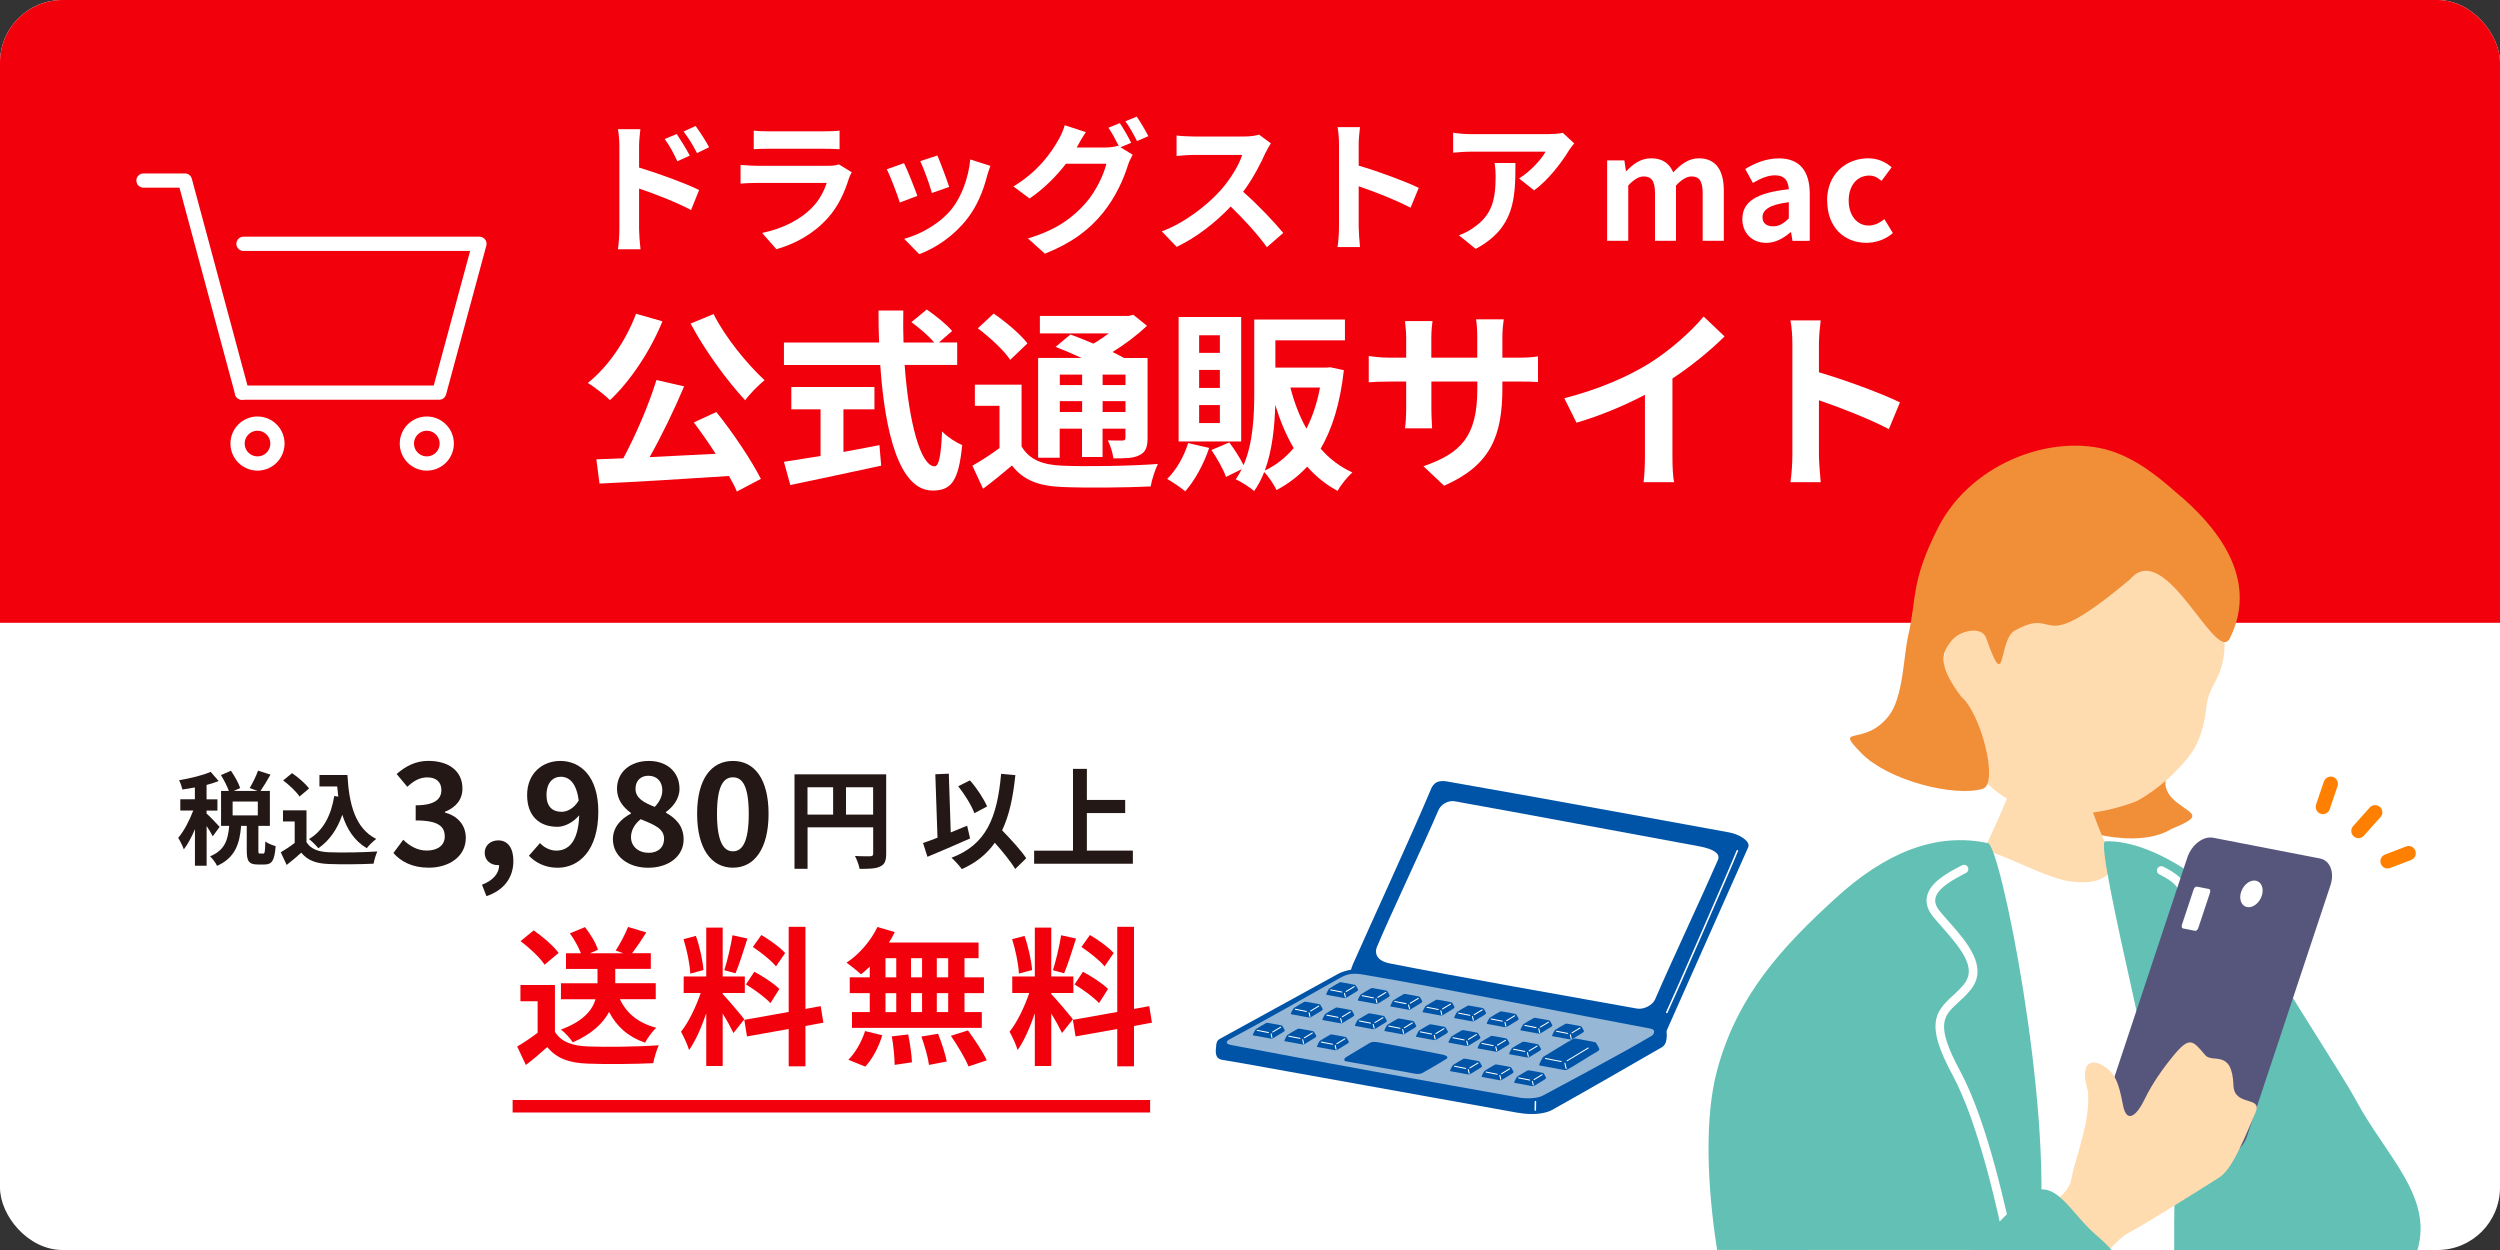 <?xml version="1.0" encoding="UTF-8"?>
<svg xmlns="http://www.w3.org/2000/svg" xmlns:xlink="http://www.w3.org/1999/xlink" id="_レイヤー_7" data-name="レイヤー 7" width="400" height="200" viewBox="0 0 400 200">
  <rect x="0" y="0" width="400" height="200" fill="#333333" stroke="none"/>
  <defs>
    <clipPath id="clippath">
      <rect width="400" height="99.65" style="fill: none;"></rect>
    </clipPath>
  </defs>
  <g>
    <rect width="400" height="200" rx="10" ry="10" style="fill: #fff;"></rect>
    <g>
      <path d="M216.43,154.39c-.47,1.06-.43,1.66.94,1.9l46.47,8.93c1.36.24,2.4.75,2.83-.33l13.04-29.32c.43-1.08-1.66-2.14-3.02-2.38,0,0-33.51-6.14-45.12-8.15-2.19-.38-2.47.87-2.92,1.94-2.86,6.8-9.31,20.79-12.23,27.4Z" style="fill: #0054a7;"></path>
      <path d="M220.34,151.4c-.48,1.15-.07,2.33,2.04,2.75,9.85,1.95,29.64,5.46,39.53,7.22,1.15.2,2.52-.58,2.91-1.48,2.41-5.62,7.62-16.7,10.05-22.3.39-.9-.44-1.72-3.1-2.2-9.82-1.79-29.16-5.43-38.99-7.18-1.15-.2-2.26.54-2.64,1.44-2.41,5.64-7.84,17.08-9.79,21.76Z" style="fill: #fff;"></path>
      <path d="M265.38,165.7c.76-.42.67-1.4-.69-1.64l-45.65-8.58c-1.36-.24-3.46-.18-4.71.51l-18.96,10.56c-.76.42-.3,1.12,1.06,1.36l45.59,8.47c1.36.24,4.58.36,5.35-.06l18.01-10.62Z" style="fill: #96b7d6;"></path>
      <path d="M242.77,178.03c-11.03-1.97-30.52-5.47-43.84-7.88-1.16-.21-2.61-.44-3.36-.57-1.28-.21-1.06-1.39-.98-2.28.03-.36.1-.82.56-1.07l19.02-10.45c.8-.44,2.94-.99,4.36-.75l46.39,8.6c.57.1,1.55.35,1.65.93.03.19.49,2.32-.67,3-4.53,2.62-13.18,7.58-17.59,10.04-.56.31-2.34,1-5.52.43ZM214.52,156.4c-4.5,2.54-13.21,7.48-17.79,9.89-.57.3-.7.73.19.9,11.42,2.2,34.63,6.38,46.19,8.43,1.3.23,2.99.09,3.7-.3,0,0,13.19-7.02,17.46-9.59.36-.22.74-.98-.16-1.15-11.57-2.14-34.47-6.72-46.02-8.65-1.52-.26-2.46-.15-3.57.48Z" style="fill: #0054a7;"></path>
      <g>
        <g>
          <path d="M200.95,164.65c-.06.04-.17.2-.32.51-.12.25-.25.48-.13.5.7.14,2.15.4,2.68.49.25.04.33.07.57-.07.38-.23,1.33-.81,1.53-.93.39-.24.27-.34.21-.45-.13-.25-.31-.62-.44-.64-.37-.07-1.41-.26-1.94-.36-.17-.03-.4-.08-.52-.02-.44.23-1.35.79-1.64.97Z" style="fill: #0054a7;"></path>
          <path d="M202.94,165.29s0,0,0,0c-.21-.03-1.39-.26-1.8-.35-.04,0-.07-.05-.06-.1,0-.04.05-.07.1-.06.4.09,1.58.32,1.78.35.04,0,.08.05.07.09,0,.04-.04.07-.08.07Z" style="fill: #fff;"></path>
          <path d="M203.63,165.2s-.05-.01-.07-.04c-.02-.04-.01-.09.03-.11l.54-.33c.33-.2.68-.41.75-.45.04-.02.09-.01.11.03.02.04.01.09-.03.11-.07.04-.42.26-.75.45l-.54.33s-.03.01-.04.01Z" style="fill: #fff;"></path>
          <path d="M203.51,166.1s-.07-.03-.08-.07c0-.05-.06-.26-.1-.42l-.04-.19s.02-.09.06-.1c.04,0,.09.02.1.06l.04.19c.05.21.09.38.1.43,0,.04-.02.09-.07.09,0,0-.01,0-.02,0Z" style="fill: #fff;"></path>
        </g>
        <g>
          <path d="M206,165.58c-.06.04-.17.2-.32.51-.12.25-.25.48-.13.5.7.14,2.15.4,2.68.49.25.04.33.07.57-.07.38-.23,1.33-.81,1.53-.93.39-.24.27-.34.21-.45-.13-.25-.31-.62-.44-.64-.37-.07-1.41-.26-1.94-.36-.17-.03-.4-.08-.52-.02-.44.23-1.35.79-1.64.97Z" style="fill: #0054a7;"></path>
          <path d="M207.99,166.22s0,0,0,0c-.21-.03-1.39-.26-1.8-.35-.04,0-.07-.05-.06-.1,0-.04.05-.07.1-.06.4.09,1.58.32,1.78.35.04,0,.08.05.07.09,0,.04-.04.07-.08.07Z" style="fill: #fff;"></path>
          <path d="M208.69,166.13s-.05-.01-.07-.04c-.02-.04-.01-.09.03-.11l1.29-.78s.09-.01.11.03c.02.04.01.09-.03.11l-1.29.78s-.03.01-.04.01Z" style="fill: #fff;"></path>
          <path d="M208.57,167.03s-.07-.03-.08-.07c0-.05-.06-.26-.1-.42l-.04-.19s.02-.09.06-.1c.04-.01.09.02.1.06l.04.19c.05.21.09.38.1.43,0,.04-.02.09-.07.09,0,0-.01,0-.02,0Z" style="fill: #fff;"></path>
        </g>
        <g>
          <path d="M211.21,166.51c-.06.04-.17.2-.32.51-.12.25-.25.48-.13.5.7.14,2.15.4,2.68.49.25.04.33.07.57-.07.38-.23,1.33-.81,1.53-.93.39-.24.27-.34.21-.45-.13-.25-.31-.62-.44-.64-.37-.07-1.41-.26-1.94-.36-.17-.03-.4-.08-.52-.02-.44.23-1.35.79-1.64.97Z" style="fill: #0054a7;"></path>
          <path d="M213.2,167.16s0,0,0,0c-.21-.03-1.39-.26-1.8-.35-.04,0-.07-.05-.06-.1,0-.04.05-.07.1-.06.4.09,1.58.32,1.78.35.04,0,.08.05.07.09,0,.04-.04.07-.08.07Z" style="fill: #fff;"></path>
          <path d="M213.89,167.07s-.05-.01-.07-.04c-.02-.04-.01-.09.03-.11l.32-.19c.36-.22.88-.54.97-.59.04-.02.09-.01.11.03.02.04.01.09-.03.11-.08.05-.6.37-.97.59l-.32.19s-.03.01-.04.01Z" style="fill: #fff;"></path>
          <path d="M213.77,167.96s-.07-.03-.08-.07c0-.05-.06-.26-.1-.42l-.04-.19s.02-.09.06-.1c.04-.01.09.02.1.06l.04.19c.05.21.09.38.1.43,0,.04-.02.09-.07.09,0,0-.01,0-.02,0Z" style="fill: #fff;"></path>
        </g>
      </g>
      <path d="M231.46,169.39c.32-.21,0-.52-.55-.63-2.63-.52-8.34-1.62-10.27-1.97-.74-.13-1.12-.15-1.56.12-1.12.7-2.73,1.61-3.78,2.29-.27.18-.31.54.02.6l11.19,2.01c.33.06.82,0,1.01-.1,0,0,2.93-1.65,3.95-2.32Z" style="fill: #0054a7;"></path>
      <g>
        <g>
          <path d="M232.51,170.38c-.06.04-.17.2-.32.51-.12.25-.25.48-.13.5.7.14,2.15.4,2.68.49.25.04.33.07.57-.07.38-.23,1.33-.81,1.53-.93.39-.24.27-.34.21-.45-.13-.25-.31-.62-.44-.64-.37-.07-1.41-.26-1.94-.36-.17-.03-.4-.08-.52-.02-.44.23-1.35.79-1.64.97Z" style="fill: #0054a7;"></path>
          <path d="M234.5,171.03s0,0,0,0c-.21-.03-1.4-.26-1.8-.35-.04,0-.07-.05-.06-.1,0-.04.05-.07.1-.06.39.09,1.58.32,1.78.35.04,0,.08.05.07.09,0,.04-.04.07-.08.07Z" style="fill: #fff;"></path>
          <path d="M235.19,170.94s-.05-.01-.07-.04c-.02-.04-.01-.09.03-.11l.54-.33c.33-.2.68-.41.75-.45.04-.02.09-.01.11.03.02.04.01.09-.03.11-.07.04-.42.26-.75.45l-.54.33s-.03.01-.04.01Z" style="fill: #fff;"></path>
          <path d="M235.07,171.83s-.07-.03-.08-.07c0-.05-.06-.26-.1-.42l-.05-.19s.02-.09.06-.1c.04,0,.09.02.1.06l.05.19c.05.21.09.38.1.43,0,.04-.02.09-.07.09,0,0-.01,0-.02,0Z" style="fill: #fff;"></path>
        </g>
        <g>
          <path d="M237.56,171.31c-.06.04-.17.2-.32.51-.12.25-.25.48-.13.5.7.14,2.15.4,2.68.49.25.04.33.07.57-.07.38-.23,1.33-.81,1.53-.93.39-.24.27-.34.21-.45-.13-.25-.31-.62-.44-.64-.37-.07-1.41-.26-1.94-.36-.17-.03-.4-.08-.52-.02-.44.23-1.35.79-1.64.97Z" style="fill: #0054a7;"></path>
          <path d="M239.55,171.96s0,0,0,0c-.21-.03-1.4-.26-1.8-.35-.04,0-.07-.05-.06-.1,0-.04.05-.07.1-.06.39.09,1.58.32,1.78.35.04,0,.08.05.07.09,0,.04-.04.07-.08.07Z" style="fill: #fff;"></path>
          <path d="M240.25,171.87s-.05-.01-.07-.04c-.02-.04-.01-.09.03-.11l1.29-.78s.09-.01.11.03c.02.04.01.09-.03.11l-1.29.78s-.03.01-.04.01Z" style="fill: #fff;"></path>
          <path d="M240.12,172.76s-.07-.03-.08-.07c0-.05-.06-.26-.1-.42l-.05-.19s.02-.09.06-.1c.04,0,.09.02.1.06l.05.19c.05.21.09.38.1.43,0,.04-.02.09-.07.09,0,0-.01,0-.02,0Z" style="fill: #fff;"></path>
        </g>
        <g>
          <path d="M242.77,172.25c-.06.04-.17.2-.32.51-.12.25-.25.48-.13.5.7.14,2.15.4,2.68.49.25.04.33.07.57-.07.38-.23,1.33-.81,1.53-.93.39-.24.27-.34.21-.45-.13-.25-.31-.62-.44-.64-.37-.07-1.41-.26-1.94-.36-.17-.03-.4-.08-.52-.02-.44.23-1.35.79-1.64.97Z" style="fill: #0054a7;"></path>
          <path d="M244.76,172.89s0,0,0,0c-.21-.03-1.4-.26-1.8-.35-.04,0-.07-.05-.06-.1,0-.04.05-.07.1-.06.39.09,1.58.32,1.78.35.04,0,.08.05.07.09,0,.04-.04.07-.08.07Z" style="fill: #fff;"></path>
          <path d="M245.45,172.81s-.05-.01-.07-.04c-.02-.04-.01-.09.03-.11l.32-.19c.36-.22.88-.54.97-.59.04-.02.09-.01.11.03.02.04.01.09-.03.11-.08.05-.6.37-.97.59l-.32.19s-.03.01-.04.01Z" style="fill: #fff;"></path>
          <path d="M245.33,173.7s-.07-.03-.08-.07c0-.05-.06-.25-.1-.41l-.05-.19s.02-.09.06-.1c.04,0,.09.02.1.06l.05.19c.04.18.09.37.1.42,0,.04-.02.09-.07.09,0,0-.01,0-.02,0Z" style="fill: #fff;"></path>
        </g>
      </g>
      <g>
        <g>
          <path d="M207.03,161.27c-.06.04-.17.2-.32.51-.12.25-.25.48-.13.5.7.14,2.15.4,2.68.49.25.04.33.07.57-.07.38-.23,1.33-.81,1.53-.93.39-.24.27-.34.21-.45-.13-.25-.31-.62-.44-.64-.37-.07-1.41-.26-1.94-.36-.17-.03-.4-.08-.52-.02-.44.23-1.35.79-1.64.97Z" style="fill: #0054a7;"></path>
          <path d="M209.02,161.91s0,0,0,0c-.21-.03-1.4-.26-1.8-.35-.04,0-.07-.05-.06-.1,0-.04.05-.07.1-.06.39.09,1.58.32,1.78.35.04,0,.08.05.07.09,0,.04-.04.07-.08.07Z" style="fill: #fff;"></path>
          <path d="M209.71,161.83s-.05-.01-.07-.04c-.02-.04-.01-.09.03-.11.2-.12,1.17-.71,1.29-.78.04-.02.09-.01.11.03.02.04.01.09-.03.11-.12.07-1.08.66-1.29.78-.01,0-.03.01-.04.01Z" style="fill: #fff;"></path>
          <path d="M209.59,162.72s-.07-.03-.08-.07c0-.05-.06-.25-.1-.41l-.05-.19s.02-.09.06-.1c.04,0,.09.02.1.06l.05.19c.04.18.09.37.1.42,0,.04-.02.09-.07.09,0,0-.01,0-.02,0Z" style="fill: #fff;"></path>
        </g>
        <g>
          <path d="M212.08,162.2c-.06.04-.17.2-.32.51-.12.25-.25.48-.13.5.7.14,2.15.4,2.68.49.25.04.33.07.57-.07.38-.23,1.33-.81,1.53-.93.39-.24.27-.34.21-.45-.13-.25-.31-.62-.44-.64-.37-.07-1.41-.26-1.94-.36-.17-.03-.4-.08-.52-.02-.44.23-1.35.79-1.64.97Z" style="fill: #0054a7;"></path>
          <path d="M214.07,162.85s0,0,0,0c-.21-.03-1.4-.26-1.8-.35-.04,0-.07-.05-.06-.1,0-.04.05-.07.1-.06.39.09,1.58.32,1.78.35.04,0,.08.05.07.09,0,.04-.04.07-.08.07Z" style="fill: #fff;"></path>
          <path d="M214.77,162.76s-.05-.01-.07-.04c-.02-.04-.01-.09.03-.11l.39-.23c.36-.22.82-.5.9-.55.04-.02.09-.01.11.03.02.04.01.09-.03.11-.08.05-.54.33-.9.55l-.39.23s-.03.01-.04.01Z" style="fill: #fff;"></path>
          <path d="M214.65,163.65s-.07-.03-.08-.07c0-.05-.06-.26-.1-.42l-.05-.19s.02-.09.06-.1c.04,0,.09.02.1.06l.05.19c.05.21.09.38.1.43,0,.04-.02.09-.07.09,0,0-.01,0-.02,0Z" style="fill: #fff;"></path>
        </g>
        <g>
          <path d="M217.29,163.14c-.06.04-.17.2-.32.51-.12.25-.25.48-.13.5.7.14,2.15.4,2.68.49.25.04.33.07.57-.07.38-.23,1.33-.81,1.53-.93.39-.24.27-.34.21-.45-.13-.25-.31-.62-.44-.64-.37-.07-1.41-.26-1.94-.36-.17-.03-.4-.08-.52-.02-.44.23-1.35.79-1.64.97Z" style="fill: #0054a7;"></path>
          <path d="M219.28,163.78s0,0,0,0c-.21-.03-1.4-.26-1.8-.35-.04,0-.07-.05-.06-.1,0-.04.05-.07.1-.06.39.09,1.58.32,1.78.35.04,0,.08.05.07.09,0,.04-.04.07-.08.07Z" style="fill: #fff;"></path>
          <path d="M219.98,163.69s-.05-.01-.07-.04c-.02-.04-.01-.09.03-.11.2-.12,1.17-.71,1.29-.78.04-.02.09-.01.11.03.02.04.01.09-.03.11-.12.07-1.08.66-1.29.78-.01,0-.03.01-.04.01Z" style="fill: #fff;"></path>
          <path d="M219.86,164.59s-.07-.03-.08-.07c0-.05-.06-.25-.1-.41l-.05-.19s.02-.09.06-.1c.04,0,.09.02.1.06l.05.19c.04.18.09.37.1.42,0,.04-.02.09-.07.09,0,0-.01,0-.02,0Z" style="fill: #fff;"></path>
        </g>
      </g>
      <g>
        <path d="M236.91,166.74c-.06.04-.17.2-.32.51-.12.25-.25.48-.13.5.7.14,2.15.4,2.68.49.25.04.33.07.57-.07.38-.23,1.33-.81,1.53-.93.39-.24.27-.34.21-.45-.13-.25-.31-.62-.44-.64-.37-.07-1.41-.26-1.94-.36-.17-.03-.4-.08-.52-.02-.44.23-1.35.79-1.64.97Z" style="fill: #0054a7;"></path>
        <path d="M238.9,167.38s0,0,0,0c-.21-.03-1.4-.26-1.8-.35-.04,0-.07-.05-.06-.1,0-.04.05-.07.1-.06.39.09,1.58.32,1.78.35.04,0,.08.05.07.09,0,.04-.04.07-.08.07Z" style="fill: #fff;"></path>
        <path d="M239.59,167.3s-.05-.01-.07-.04c-.02-.04-.01-.09.03-.11l.39-.23c.36-.22.82-.5.9-.55.04-.02.09-.01.11.03.02.04.01.09-.03.11-.08.05-.54.33-.9.55l-.39.23s-.03.01-.04.01Z" style="fill: #fff;"></path>
        <path d="M239.47,168.19s-.07-.03-.08-.07c0-.05-.06-.26-.1-.42l-.05-.19s.02-.09.06-.1c.04,0,.09.02.1.06l.05.19c.05.21.09.38.1.43,0,.04-.02.09-.07.09,0,0-.01,0-.02,0Z" style="fill: #fff;"></path>
      </g>
      <g>
        <path d="M241.96,167.67c-.06.04-.17.2-.32.51-.12.25-.25.48-.13.5.7.14,2.15.4,2.68.49.25.04.33.07.57-.07.38-.23,1.33-.81,1.53-.93.39-.24.27-.34.21-.45-.13-.25-.31-.62-.44-.64-.37-.07-1.41-.26-1.94-.36-.17-.03-.4-.08-.52-.02-.44.23-1.35.79-1.64.97Z" style="fill: #0054a7;"></path>
        <path d="M243.96,168.31s0,0,0,0c-.21-.03-1.4-.26-1.8-.35-.04,0-.07-.05-.06-.1,0-.04.05-.07.1-.06.39.09,1.58.32,1.78.35.04,0,.08.05.07.09,0,.04-.04.07-.08.07Z" style="fill: #fff;"></path>
        <path d="M244.65,168.23s-.05-.01-.07-.04c-.02-.04-.01-.09.03-.11l.43-.26c.35-.21.79-.48.86-.52.04-.02.09-.01.11.03.02.04.01.09-.03.11-.07.05-.51.31-.86.52l-.43.26s-.03.01-.04.01Z" style="fill: #fff;"></path>
        <path d="M244.53,169.12s-.07-.03-.08-.07c0-.05-.06-.26-.1-.42l-.05-.19s.02-.09.06-.1c.04,0,.09.02.1.06l.05.19c.05.21.09.38.1.43,0,.04-.02.09-.07.09,0,0-.01,0-.02,0Z" style="fill: #fff;"></path>
      </g>
      <g>
        <g>
          <path d="M222,163.96c-.06.04-.17.2-.32.51-.12.25-.25.48-.13.5.7.14,2.15.4,2.68.49.25.04.33.07.57-.07.38-.23,1.33-.81,1.53-.93.39-.24.27-.34.21-.45-.13-.25-.31-.62-.44-.64-.37-.07-1.41-.26-1.94-.36-.17-.03-.4-.08-.52-.02-.44.23-1.35.79-1.64.97Z" style="fill: #0054a7;"></path>
          <path d="M223.99,164.6s0,0,0,0c-.21-.03-1.4-.26-1.8-.35-.04,0-.07-.05-.06-.1,0-.04.05-.07.1-.06.39.09,1.58.32,1.78.35.04,0,.08.05.07.09,0,.04-.04.07-.08.07Z" style="fill: #fff;"></path>
          <path d="M224.69,164.52s-.05-.01-.07-.04c-.02-.04-.01-.09.03-.11l1.29-.78s.09-.01.11.03c.02.04.01.09-.03.11l-1.29.78s-.03.01-.04.01Z" style="fill: #fff;"></path>
          <path d="M224.57,165.41s-.07-.03-.08-.07c0-.05-.06-.26-.1-.42l-.05-.19s.02-.09.06-.1c.04-.01.09.02.1.06l.05.19c.05.21.09.38.1.43,0,.04-.02.09-.07.09,0,0-.01,0-.02,0Z" style="fill: #fff;"></path>
        </g>
        <g>
          <path d="M227.06,164.89c-.06.04-.17.2-.32.51-.12.25-.25.48-.13.5.7.14,2.15.4,2.68.49.25.04.33.07.57-.07.38-.23,1.33-.81,1.53-.93.39-.24.27-.34.21-.45-.13-.25-.31-.62-.44-.64-.37-.07-1.41-.26-1.94-.36-.17-.03-.4-.08-.52-.02-.44.23-1.35.79-1.64.97Z" style="fill: #0054a7;"></path>
          <path d="M229.05,165.53s0,0,0,0c-.21-.03-1.4-.26-1.8-.35-.04,0-.07-.05-.06-.1,0-.04.05-.07.1-.06.39.09,1.58.32,1.78.35.04,0,.08.05.07.09,0,.04-.04.07-.08.07Z" style="fill: #fff;"></path>
          <path d="M229.74,165.45s-.05-.01-.07-.04c-.02-.04-.01-.09.03-.11l.32-.19c.36-.22.88-.54.97-.59.04-.02.09-.01.11.03.02.04.01.09-.03.11-.08.05-.6.37-.97.59l-.32.19s-.03.01-.04.01Z" style="fill: #fff;"></path>
          <path d="M229.62,166.34s-.07-.03-.08-.07c0-.05-.07-.29-.1-.45l-.04-.16s.02-.09.06-.1c.05-.01.09.02.1.06l.04.16c.05.22.1.41.11.46,0,.04-.02.09-.07.09,0,0-.01,0-.02,0Z" style="fill: #fff;"></path>
        </g>
        <g>
          <path d="M232.26,165.82c-.06.04-.17.2-.32.51-.12.25-.25.48-.13.5.7.14,2.15.4,2.68.49.25.04.33.07.57-.07.38-.23,1.33-.81,1.53-.93.39-.24.27-.34.21-.45-.13-.25-.31-.62-.44-.64-.37-.07-1.41-.26-1.94-.36-.17-.03-.4-.08-.52-.02-.44.23-1.35.79-1.64.97Z" style="fill: #0054a7;"></path>
          <path d="M234.26,166.47s0,0,0,0c-.21-.03-1.4-.26-1.8-.35-.04,0-.07-.05-.06-.1,0-.04.05-.07.1-.06.39.09,1.58.32,1.78.35.04,0,.08.05.07.09,0,.04-.04.07-.08.07Z" style="fill: #fff;"></path>
          <path d="M234.95,166.38s-.05-.01-.07-.04c-.02-.04-.01-.09.03-.11l1.29-.78s.09-.01.11.03c.02.04.01.09-.03.11l-1.29.78s-.03.01-.04.01Z" style="fill: #fff;"></path>
          <path d="M234.83,167.27s-.07-.03-.08-.07c0-.05-.06-.26-.1-.42l-.05-.19s.02-.09.06-.1c.04-.01.09.02.1.06l.05.19c.05.21.09.38.1.43,0,.04-.02.09-.07.09,0,0-.01,0-.02,0Z" style="fill: #fff;"></path>
        </g>
      </g>
      <g>
        <g>
          <path d="M212.69,158.16c-.06.04-.17.2-.32.51-.12.25-.25.48-.13.5.7.14,2.15.4,2.68.49.25.04.33.07.57-.07.38-.23,1.33-.81,1.53-.93.39-.24.27-.34.21-.45-.13-.25-.31-.62-.44-.64-.37-.07-1.41-.26-1.94-.36-.17-.03-.4-.08-.52-.02-.44.23-1.35.79-1.64.97Z" style="fill: #0054a7;"></path>
          <path d="M214.69,158.81s0,0,0,0c-.21-.03-1.4-.26-1.8-.35-.04,0-.07-.05-.06-.1,0-.04.05-.07.1-.06.39.09,1.58.32,1.78.35.04,0,.08.05.07.09,0,.04-.04.07-.08.07Z" style="fill: #fff;"></path>
          <path d="M215.38,158.72s-.05-.01-.07-.04c-.02-.04-.01-.09.03-.11.2-.12,1.17-.71,1.29-.78.04-.02.09-.01.11.03.02.04.01.09-.03.11-.12.07-1.08.66-1.29.78-.01,0-.03.01-.04.01Z" style="fill: #fff;"></path>
          <path d="M215.26,159.61s-.07-.03-.08-.07c0-.05-.06-.25-.1-.41l-.05-.19s.02-.09.06-.1c.04-.01.09.02.1.06l.05.19c.04.18.09.37.1.42,0,.04-.02.09-.07.09,0,0-.01,0-.02,0Z" style="fill: #fff;"></path>
        </g>
        <g>
          <path d="M217.75,159.09c-.06.04-.17.2-.32.51-.12.25-.25.48-.13.5.7.14,2.15.4,2.68.49.25.04.33.07.57-.07.38-.23,1.33-.81,1.53-.93.39-.24.27-.34.21-.45-.13-.25-.31-.62-.44-.64-.37-.07-1.41-.26-1.94-.36-.17-.03-.4-.08-.52-.02-.44.23-1.35.79-1.64.97Z" style="fill: #0054a7;"></path>
          <path d="M219.74,159.74s0,0,0,0c-.21-.03-1.4-.26-1.8-.35-.04,0-.07-.05-.06-.1,0-.04.05-.07.1-.06.39.09,1.58.32,1.78.35.04,0,.08.05.07.09,0,.04-.04.07-.08.07Z" style="fill: #fff;"></path>
          <path d="M220.44,159.65s-.05-.01-.07-.04c-.02-.04-.01-.09.03-.11l.39-.23c.36-.22.82-.5.9-.55.04-.02.09-.01.11.03.02.04.01.09-.03.11-.08.05-.54.33-.9.55l-.39.23s-.03.01-.04.01Z" style="fill: #fff;"></path>
          <path d="M220.31,160.54s-.07-.03-.08-.07c0-.05-.06-.26-.1-.42l-.05-.19s.02-.09.06-.1c.04-.01.09.02.1.06l.05.19c.05.21.09.38.1.43,0,.04-.02.09-.07.09,0,0-.01,0-.02,0Z" style="fill: #fff;"></path>
        </g>
        <g>
          <path d="M222.96,160.03c-.06.04-.17.2-.32.51-.12.25-.25.48-.13.5.7.14,2.15.4,2.68.49.25.04.33.07.57-.07.38-.23,1.33-.81,1.53-.93.39-.24.27-.34.21-.45-.13-.25-.31-.62-.44-.64-.37-.07-1.41-.26-1.94-.36-.17-.03-.4-.08-.52-.02-.44.23-1.35.79-1.64.97Z" style="fill: #0054a7;"></path>
          <path d="M224.95,160.67s0,0,0,0c-.21-.03-1.4-.26-1.8-.35-.04,0-.07-.05-.06-.1,0-.04.05-.07.1-.06.39.09,1.58.32,1.78.35.04,0,.08.05.07.09,0,.04-.04.07-.08.07Z" style="fill: #fff;"></path>
          <path d="M225.64,160.59s-.05-.01-.07-.04c-.02-.04-.01-.09.03-.11.2-.12,1.17-.71,1.29-.78.04-.02.09-.01.11.03.02.04.01.09-.03.11-.12.07-1.08.66-1.29.78-.01,0-.03.01-.04.01Z" style="fill: #fff;"></path>
          <path d="M225.52,161.48s-.07-.03-.08-.07c0-.05-.06-.25-.1-.41l-.05-.19s.02-.09.06-.1c.04-.01.09.02.1.06l.05.19c.04.18.09.37.1.42,0,.04-.02.09-.07.09,0,0-.01,0-.02,0Z" style="fill: #fff;"></path>
        </g>
      </g>
      <g>
        <g>
          <path d="M228.12,160.95c-.06.04-.17.2-.32.51-.12.25-.25.48-.13.5.7.14,2.15.4,2.68.49.25.04.33.07.57-.07.38-.23,1.33-.81,1.53-.93.39-.24.27-.34.21-.45-.13-.25-.31-.62-.44-.64-.37-.07-1.41-.26-1.94-.36-.17-.03-.4-.08-.52-.02-.44.23-1.35.79-1.64.97Z" style="fill: #0054a7;"></path>
          <path d="M230.11,161.6s0,0,0,0c-.21-.03-1.4-.26-1.8-.35-.04,0-.07-.05-.06-.1,0-.04.05-.07.1-.06.4.09,1.58.32,1.78.35.04,0,.08.05.07.09,0,.04-.04.07-.08.07Z" style="fill: #fff;"></path>
          <path d="M230.8,161.51s-.05-.01-.07-.04c-.02-.04-.01-.09.03-.11l.54-.33c.33-.2.68-.41.75-.45.04-.02.09-.01.11.03s.01.09-.03.11c-.07.04-.42.26-.75.45l-.54.33s-.03.01-.04.01Z" style="fill: #fff;"></path>
          <path d="M230.68,162.41s-.07-.03-.08-.07c0-.05-.06-.26-.1-.42l-.05-.19s.02-.09.06-.1c.04,0,.09.02.1.06l.05.19c.05.21.09.38.1.43,0,.04-.02.09-.07.09,0,0-.01,0-.02,0Z" style="fill: #fff;"></path>
        </g>
        <g>
          <path d="M233.17,161.89c-.06.04-.17.2-.32.51-.12.25-.25.48-.13.5.7.14,2.15.4,2.68.49.25.04.33.07.57-.07.38-.23,1.33-.81,1.53-.93.39-.24.27-.34.21-.45-.13-.25-.31-.62-.44-.64-.37-.07-1.41-.26-1.94-.36-.17-.03-.4-.08-.52-.02-.44.23-1.35.79-1.64.97Z" style="fill: #0054a7;"></path>
          <path d="M235.16,162.53s0,0,0,0c-.21-.03-1.4-.26-1.8-.35-.04,0-.07-.05-.06-.1,0-.04.05-.07.1-.06.4.09,1.58.32,1.78.35.04,0,.08.05.07.09,0,.04-.04.07-.08.07Z" style="fill: #fff;"></path>
          <path d="M235.86,162.44s-.05-.01-.07-.04c-.02-.04-.01-.09.03-.11l.56-.34c.32-.19.66-.4.73-.44.04-.02.09-.01.11.03.02.04.01.09-.03.11-.07.04-.41.25-.73.44l-.56.34s-.03.01-.04.01Z" style="fill: #fff;"></path>
          <path d="M235.74,163.34s-.07-.03-.08-.07c0-.05-.06-.26-.1-.42l-.05-.19s.02-.09.06-.1c.04,0,.09.02.1.06l.05.19c.05.21.09.38.1.43,0,.04-.02.09-.07.09,0,0-.01,0-.02,0Z" style="fill: #fff;"></path>
        </g>
        <g>
          <path d="M238.38,162.82c-.06.04-.17.2-.32.51-.12.25-.25.48-.13.5.7.14,2.15.4,2.68.49.25.04.33.07.57-.07.38-.23,1.33-.81,1.53-.93.39-.24.27-.34.21-.45-.13-.25-.31-.62-.44-.64-.37-.07-1.41-.26-1.94-.36-.17-.03-.4-.08-.52-.02-.44.23-1.35.79-1.64.97Z" style="fill: #0054a7;"></path>
          <path d="M240.37,163.47s0,0,0,0c-.21-.03-1.4-.26-1.8-.35-.04,0-.07-.05-.06-.1,0-.04.05-.07.1-.06.4.09,1.58.32,1.78.35.04,0,.08.05.07.09,0,.04-.04.07-.08.07Z" style="fill: #fff;"></path>
          <path d="M241.06,163.38s-.05-.01-.07-.04c-.02-.04-.01-.09.03-.11l.32-.19c.36-.22.88-.54.97-.59.04-.02.09-.01.11.03.02.04.01.09-.03.11-.08.05-.6.37-.97.59l-.32.19s-.03.01-.04.01Z" style="fill: #fff;"></path>
          <path d="M240.94,164.27s-.07-.03-.08-.07c0-.05-.06-.26-.1-.42l-.05-.19s.02-.09.06-.1c.04,0,.09.02.1.06l.05.19c.05.21.09.38.1.43,0,.04-.02.09-.07.09,0,0-.01,0-.02,0Z" style="fill: #fff;"></path>
        </g>
      </g>
      <g>
        <g>
          <path d="M243.77,163.85c-.06.04-.17.2-.32.51-.12.25-.25.48-.13.5.7.14,2.15.4,2.68.49.25.04.33.07.57-.07.38-.23,1.33-.81,1.53-.93.39-.24.27-.34.21-.45-.13-.25-.31-.62-.44-.64-.37-.07-1.41-.26-1.94-.36-.17-.03-.4-.08-.52-.02-.44.23-1.35.79-1.64.97Z" style="fill: #0054a7;"></path>
          <path d="M245.76,164.5s0,0,0,0c-.21-.03-1.4-.26-1.8-.35-.04,0-.07-.05-.06-.1,0-.04.05-.07.1-.06.39.09,1.58.32,1.78.35.04,0,.08.05.07.09,0,.04-.04.07-.08.07Z" style="fill: #fff;"></path>
          <path d="M246.46,164.41s-.05-.01-.07-.04c-.02-.04-.01-.09.03-.11l.36-.22c.36-.22.85-.51.93-.56.04-.02.09-.01.11.03.02.04.01.09-.03.11-.08.05-.57.34-.93.56l-.36.22s-.03.01-.04.01Z" style="fill: #fff;"></path>
          <path d="M246.34,165.3s-.07-.03-.08-.07c0-.05-.07-.29-.1-.45l-.04-.16s.02-.09.06-.1c.05,0,.09.02.1.06l.04.16c.05.22.1.41.11.46,0,.04-.02.09-.07.09,0,0-.01,0-.02,0Z" style="fill: #fff;"></path>
        </g>
        <g>
          <path d="M248.83,164.78c-.06.04-.17.2-.32.51-.12.25-.25.48-.13.5.7.14,2.15.4,2.68.49.25.04.33.07.57-.07.38-.23,1.33-.81,1.53-.93.39-.24.27-.34.21-.45-.13-.25-.31-.62-.44-.64-.37-.07-1.41-.26-1.94-.36-.17-.03-.4-.08-.52-.02-.44.23-1.35.79-1.64.97Z" style="fill: #0054a7;"></path>
          <path d="M250.82,165.43s0,0,0,0c-.21-.03-1.4-.26-1.8-.35-.04,0-.07-.05-.06-.1,0-.04.05-.07.1-.06.39.09,1.58.32,1.78.35.04,0,.08.05.07.09,0,.04-.04.07-.08.07Z" style="fill: #fff;"></path>
          <path d="M251.51,165.34s-.05-.01-.07-.04c-.02-.04-.01-.09.03-.11l.36-.22c.36-.22.85-.51.93-.56.04-.02.09-.01.11.03.02.04.01.09-.03.11-.08.05-.57.34-.93.56l-.36.22s-.03.01-.04.01Z" style="fill: #fff;"></path>
          <path d="M251.39,166.24s-.07-.03-.08-.07c0-.05-.06-.25-.1-.41l-.05-.19s.02-.09.06-.1c.04,0,.09.02.1.06l.05.19c.04.18.09.37.1.42,0,.04-.02.09-.07.09,0,0-.01,0-.02,0Z" style="fill: #fff;"></path>
        </g>
      </g>
      <g>
        <path d="M253.22,168.28s-.03,0-.04-.02c-.01-.02,0-.06.02-.07l.76-.46c.46-.28.95-.58,1.05-.63.02-.02.06,0,.07.02.01.02,0,.05-.02.07-.09.06-.59.36-1.05.63l-.76.46s-.02,0-.03,0Z" style="fill: #fff;"></path>
        <path d="M255.81,167.64c-.18-.35-.43-.86-.62-.9-.52-.1-1.98-.37-2.72-.51-.24-.05-.55-.11-.73-.02-.62.32-1.65.95-2.23,1.31-.65.39-2.14,1.28-2.54,1.54-.08.05-.24.28-.45.72-.17.36-.35.67-.18.7.98.19,3.01.56,3.75.69.36.06.47.1.8-.1.54-.33,1.69-.98,2.47-1.49.7-.46,1.87-1.14,2.15-1.3.55-.33.37-.47.29-.64Z" style="fill: #0054a7;"></path>
        <path d="M249.77,169.92s0,0,0,0c-.29-.04-1.96-.37-2.52-.49-.04,0-.07-.05-.06-.1,0-.04.05-.07.1-.06.55.12,2.21.45,2.51.49.04,0,.08.05.07.09,0,.04-.04.07-.08.07Z" style="fill: #fff;"></path>
        <path d="M250.74,169.8s-.05-.01-.07-.04c-.02-.04-.01-.09.03-.11.15-.09.98-.59,1.79-1.08.77-.46,1.51-.91,1.58-.96.04-.02.09-.01.11.03.02.04.01.09-.03.11-.08.05-.82.49-1.59.96-.8.49-1.64.99-1.79,1.08-.01,0-.03.01-.04.01Z" style="fill: #fff;"></path>
        <path d="M250.58,171.05s-.07-.03-.08-.07c-.01-.07-.09-.38-.14-.6l-.06-.25s.02-.09.06-.1c.04,0,.09.02.1.06l.06.25c.06.24.13.54.14.62,0,.04-.02.09-.07.09,0,0-.01,0-.02,0Z" style="fill: #fff;"></path>
      </g>
      <path d="M266.68,162.11s-.03,0-.05-.01c-.06-.03-.09-.1-.06-.16.95-1.99,10.3-23.35,11.29-25.87.02-.06.1-.09.16-.07.06.02.09.09.07.16-.98,2.53-10.34,23.9-11.29,25.89-.02.04-.07.07-.11.07Z" style="fill: #fff;"></path>
      <path d="M245.65,177.74c-.06,0-.12-.05-.12-.12,0-.2,0-.51.01-.85,0-.17,0-.34.01-.51,0-.07.06-.12.12-.12,0,0,0,0,0,0,.07,0,.12.06.12.12,0,.17,0,.34-.01.51,0,.33-.02.64-.01.84,0,.07-.05.12-.12.12,0,0,0,0,0,0Z" style="fill: #fff;"></path>
    </g>
  </g>
  <g style="clip-path: url(#clippath);">
    <rect width="400" height="112.86" rx="10" ry="10" style="fill: #f3000d;"></rect>
  </g>
  <g>
    <path d="M99.1,23.45c0-.83-.07-1.95-.23-2.78h3.59c-.09.8-.21,1.82-.21,2.78v3.36c3.06.92,7.5,2.55,9.61,3.59l-1.29,3.2c-2.39-1.26-5.84-2.6-8.32-3.43v6.51c0,.64.11,2.25.23,3.2h-3.61c.14-.9.23-2.3.23-3.2v-13.22ZM110.37,24.9l-2,.9c-.67-1.45-1.17-2.37-2.02-3.56l1.93-.8c.64.97,1.56,2.44,2.09,3.47ZM113.45,23.56l-1.93.94c-.74-1.45-1.29-2.3-2.14-3.45l1.91-.9c.67.92,1.63,2.37,2.16,3.4Z" style="fill: #fff;"></path>
    <path d="M135.83,28.53c-.69,2.23-1.68,4.46-3.4,6.37-2.32,2.58-5.27,4.14-8.21,4.97l-2.28-2.6c3.45-.71,6.21-2.23,7.96-4.02,1.24-1.26,1.95-2.69,2.37-3.98h-11.11c-.55,0-1.7.02-2.67.11v-2.99c.97.07,1.95.14,2.67.14h11.38c.74,0,1.36-.09,1.68-.23l2.05,1.26c-.16.3-.34.71-.44.97ZM123,21.01h8.85c.71,0,1.84-.02,2.48-.11v2.97c-.62-.05-1.7-.07-2.53-.07h-8.81c-.74,0-1.72.02-2.39.07v-2.97c.64.09,1.61.11,2.39.11Z" style="fill: #fff;"></path>
    <path d="M146.78,31.34l-2.81,1.06c-.39-1.24-1.54-4.3-2.09-5.31l2.76-.99c.58,1.17,1.68,3.96,2.14,5.24ZM157.91,28.23c-.6,2.32-1.56,4.71-3.13,6.74-2.14,2.76-5.01,4.69-7.7,5.7l-2.41-2.46c2.53-.67,5.73-2.41,7.63-4.81,1.56-1.95,2.67-5.01,2.94-7.89l3.22,1.03c-.28.74-.41,1.22-.55,1.68ZM151.86,29.91l-2.76.97c-.28-1.13-1.29-3.91-1.86-5.1l2.74-.9c.44.99,1.56,3.98,1.89,5.04Z" style="fill: #fff;"></path>
    <path d="M180.98,22.85l-1.7.71,1.95,1.2c-.25.44-.57,1.08-.76,1.66-.62,2.05-1.93,5.1-4.02,7.66-2.18,2.69-4.94,4.78-9.27,6.51l-2.71-2.44c4.69-1.4,7.24-3.4,9.27-5.7,1.56-1.77,2.9-4.55,3.27-6.25h-6.46c-1.54,2-3.54,4.02-5.82,5.56l-2.58-1.93c4.02-2.44,6.05-5.43,7.17-7.4.34-.55.83-1.61,1.04-2.39l3.38,1.1c-.55.8-1.15,1.84-1.4,2.35-.02.05-.05.07-.07.11h4.6c.71,0,1.5-.11,2-.28l.16.09c-.46-.92-1.1-2.14-1.68-2.97l1.82-.74c.58.83,1.4,2.3,1.82,3.15ZM183.74,21.79l-1.82.78c-.48-.97-1.22-2.3-1.86-3.17l1.82-.74c.6.85,1.45,2.32,1.86,3.13Z" style="fill: #fff;"></path>
    <path d="M202.51,24.37c-.78,1.79-2.07,4.25-3.61,6.32,2.28,1.98,5.06,4.92,6.42,6.58l-2.62,2.28c-1.49-2.07-3.63-4.42-5.79-6.51-2.44,2.58-5.5,4.97-8.65,6.46l-2.37-2.48c3.7-1.38,7.27-4.19,9.43-6.6,1.52-1.72,2.92-4,3.43-5.63h-7.79c-.97,0-2.23.14-2.71.16v-3.27c.62.09,2.02.16,2.71.16h8.12c.99,0,1.91-.14,2.37-.3l1.89,1.4c-.18.25-.6.97-.8,1.43Z" style="fill: #fff;"></path>
    <path d="M214.24,23.1c0-.8-.07-1.95-.23-2.76h3.59c-.09.8-.21,1.82-.21,2.76v3.4c3.08.9,7.5,2.53,9.61,3.56l-1.31,3.17c-2.37-1.24-5.82-2.58-8.3-3.43v6.51c0,.67.11,2.28.21,3.22h-3.59c.14-.92.23-2.3.23-3.22v-13.22Z" style="fill: #fff;"></path>
    <path d="M250.97,24.16c-1.08,1.79-3.27,4.69-5.52,6.3l-2.39-1.91c1.84-1.13,3.63-3.15,4.23-4.28h-11.98c-.97,0-1.72.07-2.81.16v-3.2c.87.14,1.84.23,2.81.23h12.39c.64,0,1.91-.07,2.35-.21l1.82,1.7c-.25.3-.69.85-.9,1.2ZM236.11,39.82l-2.69-2.18c.74-.25,1.56-.64,2.41-1.26,2.92-2.02,3.47-4.46,3.47-8.23,0-.71-.05-1.33-.16-2.07h3.33c0,5.7-.12,10.39-6.37,13.75Z" style="fill: #fff;"></path>
    <path d="M257.14,25.66h2.76l.25,1.72h.07c1.08-1.13,2.28-2.05,3.96-2.05,1.84,0,2.92.83,3.54,2.25,1.17-1.24,2.41-2.25,4.09-2.25,2.74,0,4,1.93,4,5.17v8.03h-3.38v-7.61c0-2-.58-2.69-1.79-2.69-.74,0-1.56.48-2.48,1.45v8.85h-3.36v-7.61c0-2-.6-2.69-1.82-2.69-.74,0-1.56.48-2.46,1.45v8.85h-3.38v-12.88Z" style="fill: #fff;"></path>
    <path d="M278.78,35.04c0-2.76,2.23-4.21,7.43-4.76-.07-1.26-.62-2.23-2.21-2.23-1.2,0-2.35.53-3.54,1.22l-1.22-2.23c1.52-.94,3.36-1.7,5.38-1.7,3.26,0,4.94,1.95,4.94,5.68v7.52h-2.76l-.23-1.38h-.09c-1.13.97-2.41,1.7-3.89,1.7-2.3,0-3.82-1.63-3.82-3.82ZM286.21,34.95v-2.6c-3.15.39-4.21,1.26-4.21,2.41,0,1.01.71,1.45,1.7,1.45s1.68-.46,2.51-1.26Z" style="fill: #fff;"></path>
    <path d="M292.33,32.09c0-4.28,3.08-6.76,6.58-6.76,1.59,0,2.81.62,3.75,1.43l-1.61,2.18c-.64-.55-1.24-.85-1.95-.85-1.98,0-3.31,1.59-3.31,4s1.36,4,3.2,4c.92,0,1.79-.44,2.51-1.03l1.36,2.23c-1.24,1.08-2.81,1.56-4.23,1.56-3.56,0-6.28-2.48-6.28-6.76Z" style="fill: #fff;"></path>
    <path d="M105.99,51.41c-1.98,4.87-5.24,9.67-8.4,12.62-.74-.78-2.57-2.17-3.54-2.76,3.19-2.51,6.11-6.76,7.72-11.07l4.22,1.21ZM114.61,65.92c2.7,3.35,5.61,7.72,7.13,10.7l-3.84,2.02c-.31-.74-.74-1.58-1.27-2.48-7.44.5-15.25.96-20.71,1.21l-.5-3.88,4.31-.16c1.98-3.69,4.12-8.65,5.3-12.53l4.43,1.02c-1.61,3.81-3.63,7.97-5.52,11.32,3.35-.16,6.98-.34,10.57-.53-1.12-1.74-2.36-3.5-3.5-5.02l3.6-1.67ZM114.18,50.26c1.8,3.63,5.33,7.97,8.15,10.57-.96.78-2.39,2.2-3.1,3.22-2.91-3.13-6.48-8.03-8.74-12.28l3.69-1.52Z" style="fill: #fff;"></path>
    <path d="M144.74,58.39c.65,9.05,2.54,16.22,4.81,16.22.65,0,1.02-1.64,1.18-5.58.84.87,2.2,1.77,3.22,2.17-.56,5.86-1.8,7.29-4.74,7.29-5.3,0-7.63-9.18-8.37-20.09h-15.41v-3.6h15.22c-.06-1.67-.09-3.41-.09-5.12h3.97c-.03,1.71-.03,3.44.03,5.12h4.9c-.84-1.05-2.39-2.33-3.63-3.26l2.45-2.02c1.4.96,3.22,2.42,4.06,3.44l-2.11,1.83h2.92v3.6h-8.4ZM134.94,72.31c1.89-.34,3.88-.71,5.77-1.09l.28,3.29c-5.08,1.12-10.54,2.23-14.54,3.1l-1.02-3.72c1.58-.25,3.63-.56,5.86-.93v-7.47h-4.68v-3.57h13.3v3.57h-4.96v6.82Z" style="fill: #fff;"></path>
    <path d="M163.46,71.44c1.21,2.08,3.35,2.95,6.51,3.07,3.69.16,11.04.06,15.29-.28-.43.87-.99,2.57-1.15,3.6-3.81.19-10.39.25-14.17.09-3.72-.16-6.17-1.05-8.03-3.44-1.43,1.21-2.88,2.42-4.62,3.72l-1.71-3.69c1.33-.74,2.92-1.77,4.34-2.82v-6.76h-3.94v-3.38h7.47v9.89ZM161.63,57.58c-.96-1.49-3.29-3.63-5.18-5.05l2.54-2.36c1.89,1.3,4.28,3.29,5.4,4.77l-2.76,2.64ZM169.57,73.24h-3.47v-15.97h6.95c-1.4-.65-2.88-1.27-4.16-1.77l2.39-1.98c1.08.4,2.39.9,3.66,1.46.87-.5,1.71-1.09,2.48-1.64h-11.04v-2.79h14.23l.71-.19,2.2,1.77c-1.55,1.46-3.5,2.95-5.52,4.19.68.34,1.33.65,1.86.96h3.75v12.77c0,1.49-.28,2.26-1.27,2.76-.99.53-2.33.53-4.19.53-.12-.9-.5-2.11-.9-2.88.96.03,2.05.03,2.36.03.37-.03.46-.16.46-.47v-1.43h-3.66v4.53h-3.29v-4.53h-3.57v4.65ZM169.57,59.94v1.67h3.57v-1.67h-3.57ZM173.14,65.92v-1.74h-3.57v1.74h3.57ZM180.08,59.94h-3.66v1.67h3.66v-1.67ZM180.08,65.92v-1.74h-3.66v1.74h3.66Z" style="fill: #fff;"></path>
    <path d="M193.47,71.66c-.87,2.6-2.33,5.27-3.84,6.95-.68-.59-2.08-1.52-2.88-1.98,1.46-1.43,2.7-3.6,3.35-5.74l3.38.78ZM198.59,70.63h-10.01v-19.91h10.01v19.91ZM195.18,53.64h-3.32v2.82h3.32v-2.82ZM195.18,59.19h-3.32v2.88h3.32v-2.88ZM195.18,64.81h-3.32v2.88h3.32v-2.88ZM215.02,59.22c-.59,5.24-1.83,9.36-3.72,12.56,1.39,1.61,3.1,2.91,5.08,3.81-.77.68-1.86,2.02-2.36,2.95-1.89-.99-3.5-2.33-4.87-3.88-1.4,1.52-3.04,2.76-4.9,3.75-.43-.87-1.24-2.14-1.98-2.88-.43,1.09-.96,2.14-1.61,3.04-.62-.56-2.11-1.52-2.95-1.89.37-.5.68-1.05.96-1.61l-2.51,1.24c-.4-1.18-1.43-2.98-2.33-4.31l2.85-1.21c.84,1.09,1.74,2.54,2.29,3.63,1.55-3.6,1.71-8.06,1.71-11.66v-11.63h14.51v3.32h-11.13v4.37h8.19l.59-.06,2.17.47ZM206.99,71.69c-1.21-2.05-2.17-4.37-2.95-6.91-.09,3.38-.46,7.22-1.67,10.51,1.77-.84,3.32-2.05,4.62-3.6ZM206.46,62.01c.62,2.39,1.46,4.62,2.57,6.57.96-1.89,1.71-4.09,2.17-6.57h-4.74Z" style="fill: #fff;"></path>
    <path d="M231.07,77.73l-3.32-3.13c5.98-2.08,8.62-4.74,8.62-12.37v-1.18h-7.35v4.22c0,1.36.09,2.64.12,3.26h-4.34c.09-.62.19-1.86.19-3.26v-4.22h-2.64c-1.55,0-2.67.06-3.35.12v-4.22c.53.09,1.8.28,3.35.28h2.64v-3.07c0-.9-.09-1.86-.19-2.79h4.4c-.09.59-.19,1.58-.19,2.79v3.07h7.35v-3.26c0-1.24-.09-2.26-.19-2.88h4.43c-.09.62-.22,1.64-.22,2.88v3.26h2.29c1.64,0,2.57-.06,3.41-.22v4.12c-.68-.06-1.77-.09-3.41-.09h-2.29v1.02c0,7.69-1.86,12.37-9.33,15.66Z" style="fill: #fff;"></path>
    <path d="M263.84,58.17c3.19-1.98,6.73-5.08,8.74-7.53l3.35,3.19c-2.36,2.33-5.33,4.74-8.34,6.73v12.53c0,1.36.06,3.29.28,4.06h-4.9c.12-.74.22-2.7.22-4.06v-9.92c-3.19,1.67-7.13,3.35-10.95,4.46l-1.95-3.91c5.55-1.43,10.11-3.44,13.55-5.55Z" style="fill: #fff;"></path>
    <path d="M286.78,54.98c0-1.09-.09-2.64-.31-3.72h4.84c-.12,1.09-.28,2.45-.28,3.72v4.59c4.16,1.21,10.11,3.41,12.96,4.81l-1.77,4.28c-3.19-1.67-7.84-3.47-11.19-4.62v8.77c0,.9.16,3.07.28,4.34h-4.84c.19-1.24.31-3.1.31-4.34v-17.83Z" style="fill: #fff;"></path>
  </g>
  <g>
    <path d="M44.39,70.97c0,1.76-1.43,3.19-3.19,3.19s-3.19-1.43-3.19-3.19,1.43-3.19,3.19-3.19,3.19,1.43,3.19,3.19Z" style="fill: none; stroke: #fff; stroke-linecap: round; stroke-linejoin: round; stroke-width: 2.28px;"></path>
    <path d="M71.48,70.97c0,1.76-1.43,3.19-3.19,3.19s-3.19-1.43-3.19-3.19,1.43-3.19,3.19-3.19,3.19,1.43,3.19,3.19Z" style="fill: none; stroke: #fff; stroke-linecap: round; stroke-linejoin: round; stroke-width: 2.28px;"></path>
    <polyline points="38.96 39.01 76.71 39.01 70.27 62.82 38.72 62.82" style="fill: none; stroke: #fff; stroke-linecap: round; stroke-linejoin: round; stroke-width: 2.28px;"></polyline>
    <polyline points="38.72 62.82 29.59 28.89 22.96 28.89" style="fill: none; stroke: #fff; stroke-linecap: round; stroke-linejoin: round; stroke-width: 2.28px;"></polyline>
  </g>
  <g>
    <g>
      <path d="M34.04,133.81c-.2-.42-.59-1.06-.98-1.65v6.36h-1.87v-5.85c-.52,1.25-1.14,2.41-1.78,3.23-.18-.55-.59-1.35-.9-1.84.91-1.06,1.81-2.79,2.41-4.37h-2.07v-1.81h2.33v-1.89c-.68.13-1.35.24-1.99.33-.1-.44-.33-1.09-.54-1.48,1.79-.31,3.8-.78,5.05-1.35l1.29,1.48c-.59.23-1.24.44-1.94.62v2.3h1.74v1.81h-1.74v.47c.44.36,1.78,1.78,2.09,2.13l-1.11,1.52ZM42.11,136.58c.24,0,.31-.24.34-1.94.36.29,1.16.62,1.65.73-.16,2.33-.6,2.95-1.78,2.95h-1.08c-1.45,0-1.76-.57-1.76-2.27v-3.91h-.9c-.23,2.8-.91,5.08-3.85,6.4-.2-.47-.73-1.16-1.12-1.53,2.43-.99,2.88-2.74,3.06-4.87h-1.3v-5.59h1.25c-.26-.73-.78-1.74-1.27-2.53l1.6-.7c.59.86,1.24,1.99,1.48,2.77l-1.04.46h3.83l-1.27-.46c.46-.77,1.04-1.94,1.34-2.79l1.99.64c-.54.95-1.12,1.92-1.6,2.61h1.5v5.59h-1.84v3.89c0,.49.03.54.24.54h.52ZM41.25,128.24h-4.03v2.22h4.03v-2.22Z" style="fill: #231815;"></path>
      <path d="M49.05,134.76c.67,1.09,1.89,1.53,3.58,1.6,1.91.08,5.57.03,7.74-.13-.21.46-.5,1.4-.6,1.96-1.96.1-5.23.13-7.17.05-2-.08-3.34-.54-4.4-1.81-.72.64-1.43,1.27-2.33,1.96l-.95-2.02c.7-.41,1.52-.95,2.23-1.5v-3.44h-1.87v-1.78h3.76v5.12ZM47.92,127.44c-.51-.78-1.66-1.86-2.62-2.57l1.43-1.17c.98.68,2.17,1.69,2.72,2.46l-1.53,1.29ZM54.13,127.48c-.07-.54-.13-1.09-.18-1.65h-2.84v-1.83h4.48c.25,4.61,1.22,8.54,4.61,10.23-.46.33-1.16,1.01-1.52,1.48-2-1.19-3.19-3.06-3.91-5.35-.81,2.33-2.05,4.12-3.83,5.36-.29-.37-1.04-1.12-1.5-1.47,2.28-1.35,3.54-3.78,4.04-6.89l.64.1Z" style="fill: #231815;"></path>
      <path d="M62.95,136.48l1.57-2.12c1,.98,2.24,1.73,3.76,1.73,1.71,0,2.88-.82,2.88-2.24,0-1.6-.98-2.58-4.65-2.58v-2.42c3.1,0,4.11-1.03,4.11-2.44,0-1.28-.82-2.03-2.26-2.03-1.21,0-2.19.57-3.19,1.51l-1.71-2.05c1.46-1.28,3.08-2.1,5.06-2.1,3.26,0,5.47,1.6,5.47,4.43,0,1.78-1.05,3.01-2.81,3.72v.11c1.89.5,3.35,1.89,3.35,4.06,0,3.01-2.71,4.77-5.93,4.77-2.67,0-4.47-1-5.66-2.35Z" style="fill: #231815;"></path>
      <path d="M77.12,141.55c1.78-.66,2.76-1.85,2.74-3.13h-.21c-1.09,0-2.1-.71-2.1-1.98,0-1.21.98-1.98,2.17-1.98,1.55,0,2.42,1.23,2.42,3.31,0,2.67-1.55,4.7-4.31,5.61l-.71-1.82Z" style="fill: #231815;"></path>
      <path d="M84.62,136.92l1.78-2.03c.59.68,1.62,1.21,2.6,1.21,1.94,0,3.54-1.41,3.67-5.66-.94,1.16-2.37,1.85-3.47,1.85-2.83,0-4.86-1.64-4.86-5.09s2.42-5.45,5.32-5.45c3.19,0,6.07,2.44,6.07,8.1,0,6.27-3.13,8.99-6.52,8.99-2.08,0-3.6-.89-4.58-1.92ZM89.85,129.89c.89,0,1.96-.52,2.74-1.8-.34-2.76-1.48-3.81-2.87-3.81-1.25,0-2.28.96-2.28,2.92,0,1.85.94,2.69,2.42,2.69Z" style="fill: #231815;"></path>
      <path d="M98.06,134.32c0-2.03,1.35-3.33,2.9-4.15v-.09c-1.28-.94-2.24-2.14-2.24-3.88,0-2.71,2.17-4.45,5.09-4.45s4.91,1.78,4.91,4.47c0,1.62-1.1,2.94-2.17,3.7v.11c1.53.87,2.83,2.08,2.83,4.29,0,2.56-2.26,4.52-5.68,4.52-3.22,0-5.63-1.87-5.63-4.52ZM106.25,134.2c0-1.64-1.57-2.24-3.74-3.13-.89.71-1.55,1.71-1.55,2.87,0,1.53,1.25,2.51,2.83,2.51,1.44,0,2.46-.8,2.46-2.26ZM105.97,126.45c0-1.37-.82-2.33-2.24-2.33-1.14,0-2.05.73-2.05,2.08,0,1.51,1.32,2.21,3.08,2.9.78-.82,1.21-1.71,1.21-2.65Z" style="fill: #231815;"></path>
      <path d="M111.54,130.21c0-5.57,2.26-8.46,5.73-8.46s5.7,2.92,5.7,8.46-2.24,8.62-5.7,8.62-5.73-3.03-5.73-8.62ZM119.8,130.21c0-4.56-1.07-5.84-2.53-5.84s-2.55,1.28-2.55,5.84,1.09,6,2.55,6,2.53-1.41,2.53-6Z" style="fill: #231815;"></path>
      <path d="M141.79,136.61c0,1.13-.24,1.7-.97,2.03-.7.35-1.74.38-3.28.38-.1-.57-.45-1.53-.75-2.07.99.07,2.12.05,2.47.05.33-.02.45-.12.45-.42v-4.21h-10.5v6.64h-2.09v-15.12h14.67v12.7ZM129.2,130.34h4.1v-4.38h-4.1v4.38ZM139.7,130.34v-4.38h-4.34v4.38h4.34Z" style="fill: #231815;"></path>
      <path d="M155.22,134.15c-2.29,1.03-4.87,2.12-6.83,2.94l-.7-2.21c.66-.23,1.44-.5,2.31-.85l-.35-10.15,2.16-.09.31,9.4c.87-.36,1.76-.73,2.62-1.08l.47,2.03ZM162.42,139.03c-.66-1.13-1.96-2.73-3.25-4.19-1.27,1.81-2.99,3.2-5.28,4.22-.3-.45-1.15-1.39-1.65-1.82,5.51-2.09,7.3-6.29,7.94-13.43l2.28.21c-.37,3.56-.99,6.47-2.12,8.83,1.44,1.49,3.06,3.25,3.86,4.47l-1.77,1.72ZM155.9,130.11c-.43-1.2-1.55-3.02-2.59-4.31l1.88-.94c1.13,1.27,2.22,2.97,2.75,4.17l-2.03,1.08Z" style="fill: #231815;"></path>
      <path d="M181.26,136.11v2.09h-15.8v-2.09h6.22v-13.09h2.22v4.97h6.13v2.1h-6.13v6.01h7.35Z" style="fill: #231815;"></path>
      <path d="M88.79,165.09c.98,1.6,2.77,2.25,5.26,2.34,2.8.12,8.17.05,11.35-.19-.31.67-.74,2.05-.88,2.87-2.87.14-7.67.19-10.51.07-2.94-.12-4.9-.79-6.45-2.65-1.05.93-2.1,1.86-3.42,2.87l-1.39-2.96c1.03-.6,2.22-1.39,3.27-2.2v-5.04h-2.75v-2.6h5.52v7.5ZM87.14,154.36c-.74-1.15-2.44-2.72-3.85-3.78l2.1-1.72c1.43,1,3.18,2.49,3.99,3.61l-2.25,1.89ZM99.19,159.88c1.05,2.25,2.96,3.82,5.81,4.56-.6.55-1.41,1.65-1.79,2.39-2.7-.93-4.54-2.58-5.76-4.92-.96,1.79-2.7,3.51-5.81,4.87-.36-.6-1.24-1.58-1.89-2.05,3.63-1.34,5.02-3.13,5.54-4.85h-5.54v-2.56h5.85v-2.29h-5.04v-2.51h2.39c-.38-.96-1.05-2.2-1.77-3.18l2.41-1c.88,1.1,1.77,2.58,2.08,3.63l-1.27.55h5.33l-1.22-.43c.69-1.05,1.53-2.63,1.98-3.78l2.92.88c-.76,1.22-1.58,2.41-2.27,3.32h2.99v2.51h-5.69v2.29h6.48v2.56h-5.74Z" style="fill: #f3000d;"></path>
      <path d="M117.35,165.28c-.36-.76-1.03-2.01-1.72-3.11v8.39h-2.63v-8.43c-.76,2.22-1.72,4.44-2.75,5.88-.24-.86-.86-2.15-1.29-2.94,1.2-1.46,2.41-4.01,3.15-6.19h-2.72v-2.65h3.61v-7.81h2.63v7.81h3.54v2.65h-3.54v.17c.69.69,2.96,3.37,3.46,4.04l-1.74,2.2ZM110.44,155.79c-.05-1.48-.53-3.8-1.08-5.52l1.98-.53c.62,1.72,1.1,3.99,1.22,5.47l-2.13.57ZM119.59,150.16c-.62,1.91-1.31,4.18-1.91,5.57l-1.79-.5c.48-1.51,1.05-3.92,1.31-5.59l2.39.53ZM128.87,164.16v6.45h-2.68v-5.97l-6.67,1.19-.43-2.65,7.1-1.27v-13.62h2.68v13.14l2.44-.45.43,2.65-2.87.53ZM120.69,155.48c1.39.74,3.15,1.89,4.01,2.75l-1.43,2.27c-.79-.88-2.53-2.15-3.92-2.99l1.34-2.03ZM124.16,154.62c-.74-.93-2.39-2.22-3.7-3.11l1.36-1.91c1.34.79,3.04,2.01,3.8,2.89l-1.46,2.13Z" style="fill: #f3000d;"></path>
      <path d="M139.17,154.65c-.48.45-.93.88-1.41,1.24-.53-.5-1.67-1.41-2.32-1.86,2.01-1.31,3.89-3.49,4.95-5.71l2.77.81c-.26.57-.57,1.12-.93,1.67h14.34v2.51h-2.25v3.06h3.11v2.53h-3.11v3.03h2.77v2.53h-20.77v-2.53h2.84v-3.03h-3.2v-2.53h3.2v-1.72ZM135.73,169.56c1.05-1,2.13-2.84,2.68-4.59l2.75.67c-.53,1.82-1.55,3.78-2.72,5.02l-2.7-1.1ZM141.68,156.37h1.72v-3.06h-1.72v3.06ZM141.68,161.94h1.72v-3.03h-1.72v3.03ZM145.31,165.5c.29,1.46.57,3.35.6,4.47l-2.77.41c0-1.15-.19-3.11-.45-4.56l2.63-.31ZM147.53,156.37v-3.06h-1.77v3.06h1.77ZM145.76,158.9v3.03h1.77v-3.03h-1.77ZM150.09,165.4c.57,1.41,1.17,3.27,1.39,4.44l-2.84.55c-.14-1.15-.69-3.08-1.22-4.54l2.68-.45ZM151.71,153.31h-1.82v3.06h1.82v-3.06ZM151.71,158.9h-1.82v3.03h1.82v-3.03ZM154.87,164.87c1.08,1.46,2.41,3.46,3.01,4.78l-2.92.98c-.5-1.27-1.77-3.37-2.82-4.9l2.72-.86Z" style="fill: #f3000d;"></path>
      <path d="M169.92,165.28c-.36-.76-1.03-2.01-1.72-3.11v8.39h-2.63v-8.43c-.76,2.22-1.72,4.44-2.75,5.88-.24-.86-.86-2.15-1.29-2.94,1.2-1.46,2.41-4.01,3.15-6.19h-2.72v-2.65h3.61v-7.81h2.63v7.81h3.54v2.65h-3.54v.17c.69.69,2.96,3.37,3.46,4.04l-1.74,2.2ZM163.02,155.79c-.05-1.48-.53-3.8-1.08-5.52l1.98-.53c.62,1.72,1.1,3.99,1.22,5.47l-2.13.57ZM172.17,150.16c-.62,1.91-1.31,4.18-1.91,5.57l-1.79-.5c.48-1.51,1.05-3.92,1.31-5.59l2.39.53ZM181.44,164.16v6.45h-2.68v-5.97l-6.67,1.19-.43-2.65,7.1-1.27v-13.62h2.68v13.14l2.44-.45.43,2.65-2.87.53ZM173.27,155.48c1.39.74,3.15,1.89,4.01,2.75l-1.43,2.27c-.79-.88-2.53-2.15-3.92-2.99l1.34-2.03ZM176.73,154.62c-.74-.93-2.39-2.22-3.7-3.11l1.36-1.91c1.34.79,3.04,2.01,3.8,2.89l-1.46,2.13Z" style="fill: #f3000d;"></path>
    </g>
    <line x1="184.02" y1="177" x2="82.02" y2="177" style="fill: none; stroke: #f3000d; stroke-miterlimit: 10; stroke-width: 2px;"></line>
  </g>
  <g>
    <g>
      <g>
        <path d="M347.52,132.58c-5.38,3.4-16.23.71-20.32-2.9-8.73-7.7,12.26-9.98,15.07-13.98,2.05-2.93,4.29-.93,5.89,4.78.49,1.77-4.17,4.53.19,7.95,2.46,1.93,4.25,2.07-.82,4.16Z" style="fill: #f18e38;"></path>
        <path d="M311.88,115.44c2.63,8.06,8.33,13.02,13.76,14.21,5.42,1.2,10.88.58,16.2-1.45,4.41-2.36,8.26-6.6,9.32-8.56.97-1.8,1.61-4.05,1.83-6.28.51-5.21,4.01-4.35,2.66-15.39-.41-3.35-4.02-19.13-18.47-23.15-12.7-3.53-30.82,23.74-25.3,40.61Z" style="fill: #ffdbb0;"></path>
        <path d="M340.79,92.71c5.67-6.8,13.8,13.86,16.01,9.38,4.76-9.68-2.34-18.08-8.57-23.26-1.45-1.21-5-4.58-9.47-6.33-9.24-3.61-23.21,1.1-28.7,11.99-4.38,8.67-3.34,11.1-4.77,17.32-.73,3.19-.75,9.71-3.07,12.71-3.96,5.11-8.94,1.33-4.42,5.97,4.27,4.39,14.81,7.05,19.41,5.73,2.67-.77-.27-12.12-3.4-14.73-4.16-5.51-2.91-7.24-1.58-8.96,1.33-1.72,4.88-2.38,5.54-.49,3.3,9.43,1.88.35,4.61-1.16,7.42-4.11,2.95,4.77,18.41-8.18Z" style="fill: #f18e38;"></path>
      </g>
      <path d="M323.24,119.69c.53.01,7.44.74,8.1.69.23,1.19,3.2,8.61,3.73,10.12,2.65,7.48,8.26,17.05,8.9,17.8-7.84,6.77-29.58,9.27-34.54,2.79,1.4-.69,11.68-22.35,12.36-25.2.49-2.09,1.44-5.4,1.46-6.2Z" style="fill: #ffdbb0;"></path>
      <path d="M343.03,136.98c-6.5-2.69-2.03,5.27-11.71,4.06-4.52-.57-12.3-5.47-14.9-4.96-12.41,2.43-24.55,15.13-24.61,28.29-.69.27,6.26,13.99,2.83,33.37.05.3.09,1.11.12,2.26h65.99c-4.77-26.28-11.26-59.69-17.73-63.02Z" style="fill: #fff;"></path>
      <g>
        <path d="M376.99,176.09c-2.05-3.81-11.68-18.57-14.4-23.46-5.39-9.71-17.66-18.34-25.76-18.02-1.89.08,10.13,46.86,11.09,56.78-.05,2.91-.06,5.77-.05,8.61h38.92c2.53-8.57-5.04-15.05-9.81-23.91Z" style="fill: #62c0b4;"></path>
        <path d="M326.29,197.92c2.14-21.26-6.21-62.59-8.21-63.02-8.46-1.8-16.5,1.6-24.42,8.84-8.34,7.63-15.64,15.35-18.92,27.49-1.99,7.35-1.67,18.16,0,28.76h51.37c.06-.69.12-1.39.19-2.08Z" style="fill: #62c0b4;"></path>
        <path d="M313.59,171.3c-4.03-7.46-2.61-8.76-.27-10.91.6-.55,1.28-1.17,1.92-1.95,3.04-3.65-.54-7.71-3.42-10.97-.5-.57-.99-1.12-1.43-1.66-.62-.75-.86-1.43-.72-2.09.33-1.65,2.94-3.03,4.5-3.85l.4-.21c.34-.18.46-.6.28-.93-.18-.34-.59-.46-.93-.28l-.4.21c-1.89,1-4.75,2.5-5.21,4.8-.22,1.08.13,2.17,1.01,3.24.45.55.95,1.11,1.46,1.69,3.32,3.77,5.51,6.63,3.39,9.17-.58.7-1.2,1.27-1.79,1.81-2.82,2.59-4.32,4.58,0,12.58,4.21,7.81,7.18,21.46,8.56,28.05h1.41c-1.37-6.53-4.39-20.6-8.76-28.7Z" style="fill: #fff;"></path>
        <path d="M353.94,188.51c.38,0,.69-.31.69-.69,0-.59-.01-1.54-.03-2.74-.08-5.67-.25-17.45.64-22.19,1-5.27-1.57-5.86-4.28-6.48-.67-.15-1.39-.32-2.13-.56-.78-.26-1.27-.62-1.48-1.11-.53-1.17.37-3.27,1.41-5.69.21-.49.43-1,.65-1.52,2.07-5,.35-7.04-3.3-8.87-.34-.17-.75-.03-.93.31-.17.34-.03.76.31.93,3.2,1.6,4.34,3.01,2.65,7.11-.21.52-.43,1.02-.64,1.51-1.22,2.84-2.18,5.07-1.41,6.8.38.86,1.14,1.46,2.31,1.85.79.26,1.55.44,2.26.6,2.73.63,3.98.91,3.23,4.88-.92,4.88-.75,16.76-.67,22.47.02,1.19.03,2.13.03,2.72,0,.38.31.69.69.69Z" style="fill: #fff;"></path>
      </g>
      <g>
        <path d="M359.54,181.77c-.68,2.04-2.54,3.46-4.14,3.15l-17.09-3.32c-1.6-.31-2.35-2.23-1.67-4.27l13.34-40.14c.68-2.04,2.54-3.46,4.14-3.15l17.09,3.32c1.6.31,2.35,2.23,1.67,4.27l-13.34,40.14Z" style="fill: #56567d;"></path>
        <path d="M361.88,143.34c-.39,1.16-1.44,1.97-2.35,1.79-.91-.18-1.34-1.26-.95-2.43.39-1.16,1.44-1.97,2.35-1.79.91.18,1.34,1.26.95,2.43Z" style="fill: #fff;"></path>
        <path d="M351.73,148.47c-.1.29-.32.49-.51.46l-1.95-.38c-.18-.04-.25-.3-.16-.59l1.87-5.64c.1-.29.32-.49.51-.46l1.95.38c.18.04.25.3.16.59l-1.87,5.64Z" style="fill: #fff;"></path>
      </g>
      <path d="M340.45,197.32c2.77-1.45,9.94-5.96,14.53-8.86,1.87-1.18,3.29-4.26,5.91-10.46,1.16-2.74-3.42-.86-3.54-4.35-.2-5.88-3.37-3.46-4.52-4.83-1.99-2.37-2.49-3.08-5.12.13-2.63,3.21-3.92,5.57-4.75,7.28-.83,1.71-2.64,3.97-3.29.56-.65-3.41-1.21-5.25-3.37-6.39-2.16-1.14-3.46.16-2.22,4.2.43,4.99-2.21,11.11-2.64,13.96-.43,2.84-3.99,4.34-8.75,8.11-.89.71-1.61,1.9-2.14,3.34h16.85c1.23-1.29,2.27-2.27,3.05-2.68Z" style="fill: #ffdbb0;"></path>
      <path d="M335.27,197.5c-4.46-3.81-6.94-10.55-12.2-5.25-2.91,2.94-5.37,5.52-7.49,7.76h22.28c-.65-.76-1.51-1.58-2.59-2.5Z" style="fill: #62c0b4;"></path>
      <path d="M280.49,195.25c-.64.69-.67,2.41-.21,4.75h8.83c-3.96-3.45-7.28-6.18-8.61-4.75Z" style="fill: #62c0b4;"></path>
    </g>
    <g>
      <path d="M385.14,135.38c.54-.11,1.1.18,1.31.72.23.6-.07,1.26-.66,1.49l-3.36,1.29c-.6.23-1.26-.07-1.49-.66-.23-.59.07-1.26.66-1.49l3.36-1.29c.06-.02.12-.04.19-.05Z" style="fill: #ff8000;"></path>
      <path d="M379.79,128.84c.34-.07.72.02,1,.27.48.42.52,1.15.09,1.63l-2.66,2.98c-.42.48-1.15.52-1.63.09-.48-.42-.52-1.15-.09-1.63l2.66-2.98c.17-.19.4-.32.63-.36Z" style="fill: #ff8000;"></path>
      <path d="M372.68,124.27c.19-.04.4-.03.6.04.6.2.93.86.73,1.46l-1.25,3.7c-.2.6-.86.93-1.46.73-.6-.2-.93-.86-.73-1.46l1.25-3.7c.14-.4.48-.68.87-.76Z" style="fill: #ff8000;"></path>
    </g>
  </g>
</svg>
